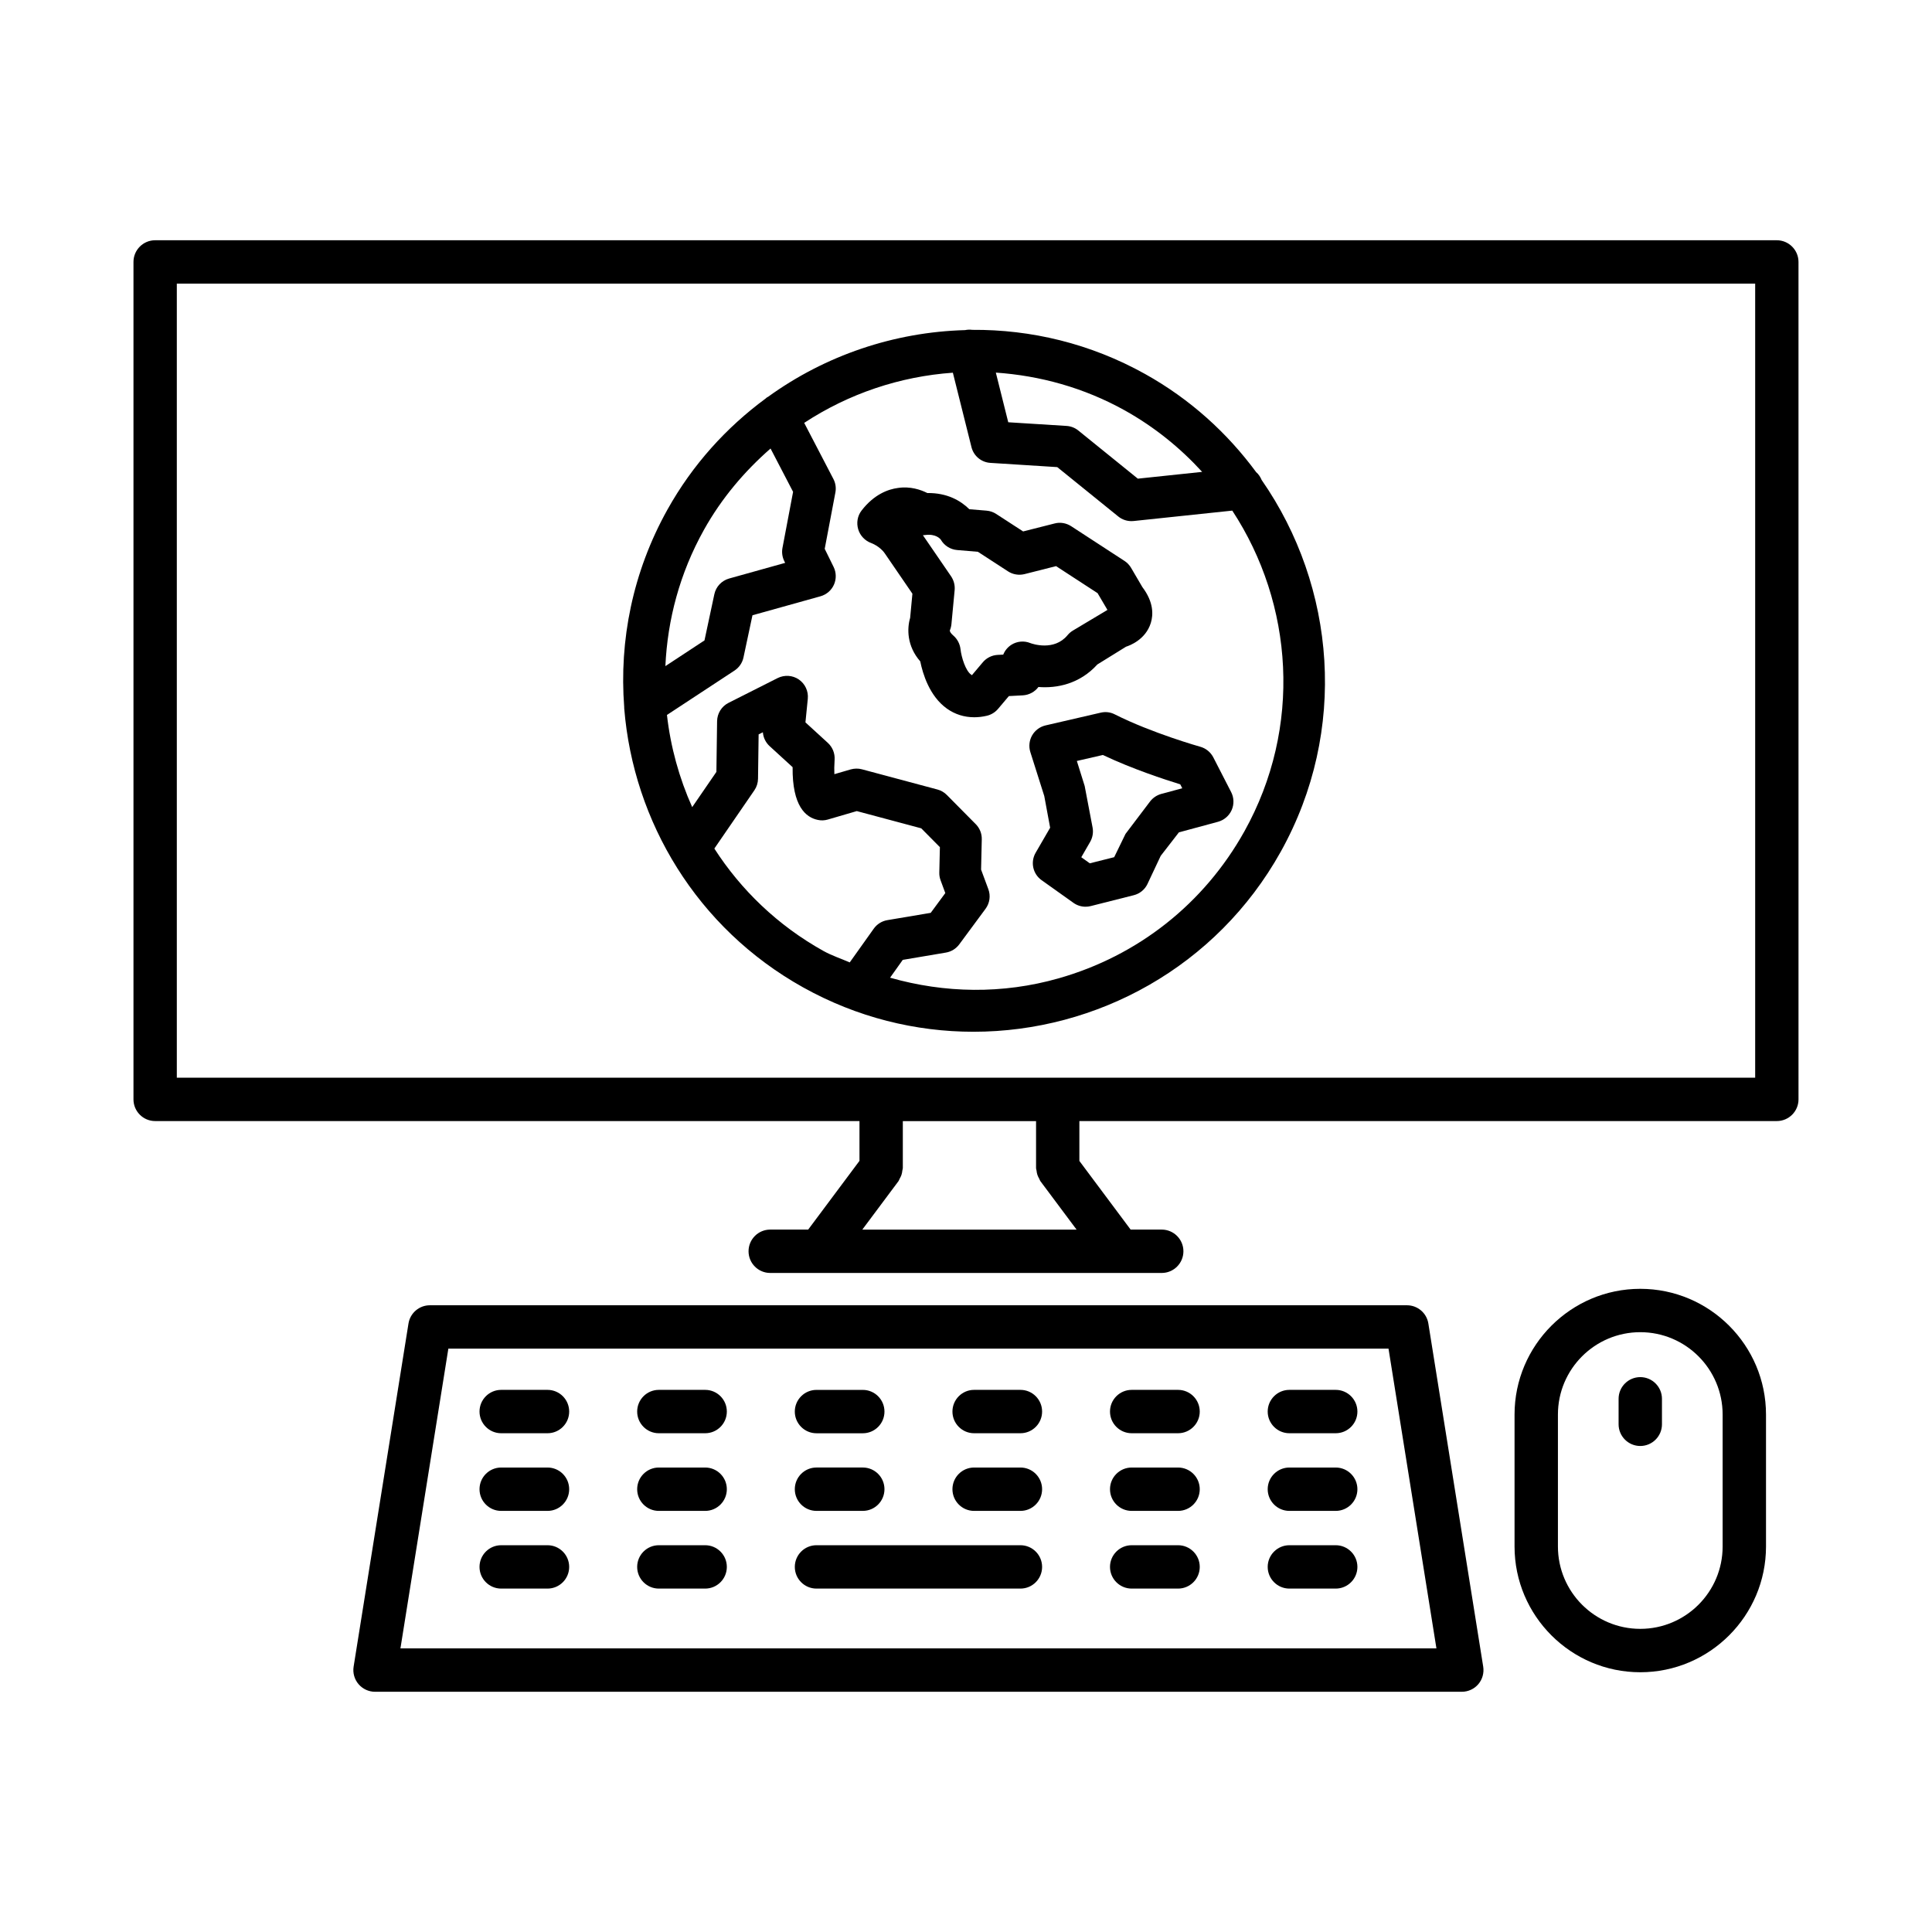 <?xml version="1.0" encoding="UTF-8"?>
<!-- Uploaded to: SVG Repo, www.svgrepo.com, Generator: SVG Repo Mixer Tools -->
<svg fill="#000000" width="800px" height="800px" version="1.1" viewBox="144 144 512 512" xmlns="http://www.w3.org/2000/svg">
 <g>
  <path d="m578.69 508.95c-3.168 0-5.746 2.578-5.746 5.746v6.758c0 3.168 2.578 5.746 5.746 5.746s5.746-2.578 5.746-5.746v-6.758c0-3.164-2.578-5.746-5.746-5.746z"/>
  <path d="m578.69 485.55c-18.363 0-33.32 14.957-33.32 33.32v34.973c0 18.363 14.957 33.32 33.32 33.32s33.32-14.957 33.32-33.32v-34.973c-0.004-18.367-14.957-33.32-33.32-33.32zm21.824 68.289c0 12.043-9.785 21.824-21.824 21.824-12.043 0-21.824-9.785-21.824-21.824v-34.973c0-12.043 9.785-21.824 21.824-21.824 12.043 0 21.824 9.785 21.824 21.824z"/>
  <path d="m516.87 489.91h-258.95c-2.824 0-5.223 2.059-5.668 4.836l-14.539 90.93c-0.266 1.668 0.211 3.363 1.305 4.641 1.086 1.273 2.684 2.019 4.367 2.019h288.02c1.684 0 3.281-0.742 4.371-2.019 1.078-1.273 1.555-2.973 1.289-4.641l-14.535-90.93c-0.438-2.777-2.848-4.836-5.664-4.836zm-266.75 90.93 12.699-79.438h249.15l12.699 79.438z"/>
  <path d="m289.1 512.33h-12.285c-3.168 0-5.738 2.578-5.738 5.746s2.57 5.746 5.738 5.746h12.285c3.168 0 5.738-2.578 5.738-5.746 0.004-3.168-2.57-5.746-5.738-5.746z"/>
  <path d="m330.88 512.33h-12.285c-3.168 0-5.738 2.578-5.738 5.746s2.57 5.746 5.738 5.746h12.285c3.168 0 5.738-2.578 5.738-5.746 0.004-3.168-2.57-5.746-5.738-5.746z"/>
  <path d="m360.37 523.83h12.285c3.168 0 5.738-2.578 5.738-5.746s-2.57-5.746-5.738-5.746h-12.285c-3.168 0-5.738 2.578-5.738 5.746 0 3.164 2.57 5.746 5.738 5.746z"/>
  <path d="m414.43 512.33h-12.285c-3.168 0-5.738 2.578-5.738 5.746s2.57 5.746 5.738 5.746h12.285c3.168 0 5.738-2.578 5.738-5.746s-2.57-5.746-5.738-5.746z"/>
  <path d="m456.2 512.33h-12.293c-3.168 0-5.746 2.578-5.746 5.746s2.578 5.746 5.746 5.746h12.293c3.168 0 5.746-2.578 5.746-5.746s-2.578-5.746-5.746-5.746z"/>
  <path d="m497.98 512.33h-12.281c-3.168 0-5.746 2.578-5.746 5.746s2.578 5.746 5.746 5.746h12.281c3.168 0 5.746-2.578 5.746-5.746s-2.578-5.746-5.746-5.746z"/>
  <path d="m289.1 532.91h-12.285c-3.168 0-5.738 2.578-5.738 5.746s2.57 5.746 5.738 5.746h12.285c3.168 0 5.738-2.578 5.738-5.746 0.004-3.168-2.57-5.746-5.738-5.746z"/>
  <path d="m330.88 532.91h-12.285c-3.168 0-5.738 2.578-5.738 5.746s2.57 5.746 5.738 5.746h12.285c3.168 0 5.738-2.578 5.738-5.746 0.004-3.168-2.57-5.746-5.738-5.746z"/>
  <path d="m360.37 544.4h12.285c3.168 0 5.738-2.578 5.738-5.746s-2.57-5.746-5.738-5.746h-12.285c-3.168 0-5.738 2.578-5.738 5.746s2.57 5.746 5.738 5.746z"/>
  <path d="m414.43 532.91h-12.285c-3.168 0-5.738 2.578-5.738 5.746s2.57 5.746 5.738 5.746h12.285c3.168 0 5.738-2.578 5.738-5.746s-2.57-5.746-5.738-5.746z"/>
  <path d="m456.2 532.91h-12.293c-3.168 0-5.746 2.578-5.746 5.746s2.578 5.746 5.746 5.746h12.293c3.168 0 5.746-2.578 5.746-5.746s-2.578-5.746-5.746-5.746z"/>
  <path d="m497.98 532.91h-12.281c-3.168 0-5.746 2.578-5.746 5.746s2.578 5.746 5.746 5.746h12.281c3.168 0 5.746-2.578 5.746-5.746s-2.578-5.746-5.746-5.746z"/>
  <path d="m289.1 553.5h-12.285c-3.168 0-5.738 2.578-5.738 5.746 0 3.168 2.57 5.746 5.738 5.746h12.285c3.168 0 5.738-2.578 5.738-5.746 0.004-3.164-2.57-5.746-5.738-5.746z"/>
  <path d="m330.88 553.5h-12.285c-3.168 0-5.738 2.578-5.738 5.746 0 3.168 2.57 5.746 5.738 5.746h12.285c3.168 0 5.738-2.578 5.738-5.746 0.004-3.164-2.57-5.746-5.738-5.746z"/>
  <path d="m414.43 553.5h-54.059c-3.168 0-5.738 2.578-5.738 5.746 0 3.168 2.57 5.746 5.738 5.746h54.059c3.168 0 5.738-2.578 5.738-5.746 0-3.164-2.57-5.746-5.738-5.746z"/>
  <path d="m456.2 553.5h-12.293c-3.168 0-5.746 2.578-5.746 5.746 0 3.168 2.578 5.746 5.746 5.746h12.293c3.168 0 5.746-2.578 5.746-5.746 0.004-3.164-2.578-5.746-5.746-5.746z"/>
  <path d="m497.98 553.5h-12.281c-3.168 0-5.746 2.578-5.746 5.746 0 3.168 2.578 5.746 5.746 5.746h12.281c3.168 0 5.746-2.578 5.746-5.746 0-3.164-2.578-5.746-5.746-5.746z"/>
  <path d="m614.88 207.67h-429.77c-3.168 0-5.738 2.578-5.738 5.746v221.93c0 3.168 2.57 5.746 5.738 5.746h186.66v10.547l-13.594 18.215h-10.066c-3.168 0-5.738 2.578-5.738 5.746 0 3.168 2.57 5.746 5.738 5.746h103.76c3.168 0 5.746-2.578 5.746-5.746 0-3.168-2.578-5.746-5.746-5.746h-8.242l-13.582-18.195v-10.566h184.83c3.168 0 5.746-2.578 5.746-5.746l-0.004-221.93c0-3.164-2.578-5.746-5.746-5.746zm-196.19 246.52c0.043 0.402 0.105 0.785 0.238 1.176 0.121 0.363 0.293 0.688 0.48 1.016 0.113 0.203 0.148 0.426 0.293 0.617l9.609 12.867h-56.793l9.605-12.867c0.141-0.191 0.176-0.418 0.293-0.617 0.188-0.328 0.355-0.652 0.48-1.016 0.133-0.391 0.195-0.773 0.238-1.176 0.023-0.215 0.125-0.402 0.125-0.625v-12.461h35.309v12.461c-0.004 0.223 0.094 0.41 0.121 0.625zm190.45-24.582h-418.28v-210.44h418.28z"/>
  <path d="m434.81 320.09 7.609-4.711c0.855-0.266 5.172-1.809 6.559-6.293 0.66-2.129 0.801-5.496-2.231-9.488l-3-5.117c-0.434-0.742-1.039-1.375-1.754-1.836l-14.121-9.195c-1.297-0.84-2.894-1.121-4.371-0.73l-8.359 2.117-7.129-4.625c-0.762-0.504-1.641-0.801-2.551-0.883l-4.578-0.379c-2.293-2.258-5.859-4.359-11.121-4.289-1.773-0.883-4.527-1.836-7.793-1.348-2.559 0.336-6.312 1.652-9.664 6.012-1.074 1.402-1.375 3.238-0.875 4.934 0.496 1.695 1.809 3.055 3.461 3.66 0.02 0 2.305 0.84 3.617 2.777l7.289 10.641-0.602 6.406c-0.84 2.832-0.891 7.457 2.684 11.535 0.645 3.211 2.418 9.195 7.051 12.504 2.144 1.527 4.606 2.297 7.242 2.297 1.094 0 2.207-0.125 3.344-0.395 1.156-0.266 2.199-0.91 2.965-1.809l2.879-3.406 3.699-0.195c1.691-0.098 3.184-0.938 4.137-2.215 4.898 0.395 10.945-0.809 15.613-5.969zm-22.762-5.227c-0.996 0.629-1.754 1.555-2.18 2.621l-1.48 0.07c-1.52 0.082-2.941 0.785-3.926 1.949l-2.887 3.422c-0.09-0.043-0.16-0.098-0.219-0.141-1.457-1.023-2.566-4.57-2.809-6.742-0.156-1.387-0.84-2.703-1.906-3.617-0.695-0.59-0.961-1.105-0.926-1.348 0.223-0.531 0.363-1.078 0.422-1.652l0.855-9.043c0.117-1.289-0.219-2.578-0.953-3.66l-7.465-10.891c0.23 0 0.469-0.016 0.699-0.055 2.699-0.336 3.848 0.969 4.051 1.246 0.906 1.57 2.523 2.594 4.324 2.746l5.5 0.461 7.988 5.188c1.281 0.84 2.875 1.094 4.371 0.73l8.359-2.117 11.004 7.164 2.523 4.289c0.016 0.043 0.043 0.082 0.082 0.156l-9.145 5.469c-0.539 0.324-1.031 0.742-1.43 1.234-3.547 4.277-9.301 2.297-9.883 2.074-1.637-0.664-3.481-0.48-4.973 0.445z"/>
  <path d="m465.54 344.71c-0.715-1.375-1.949-2.383-3.422-2.805-0.125-0.027-12.855-3.629-22.695-8.594-1.164-0.602-2.469-0.742-3.727-0.449l-14.621 3.379c-1.492 0.352-2.781 1.305-3.547 2.637-0.762 1.332-0.938 2.93-0.484 4.402l3.699 11.676 1.555 8.398-3.84 6.629c-1.43 2.469-0.75 5.621 1.578 7.273l8.445 6.012c0.945 0.672 2.066 1.023 3.203 1.023 0.449 0 0.91-0.055 1.359-0.168l11.426-2.887c1.57-0.395 2.902-1.473 3.602-2.93l3.531-7.5 4.82-6.223 10.371-2.805c1.613-0.449 2.941-1.586 3.617-3.113 0.672-1.527 0.617-3.281-0.141-4.75zm-13.793 9.688c-1.164 0.324-2.188 1.008-2.93 1.949l-6.547 8.648-3 6.168-6.461 1.625-2.258-1.613 2.34-4.051c0.66-1.148 0.898-2.496 0.66-3.785l-2.102-11.047-2.074-6.629 6.898-1.586c7.82 3.715 16.457 6.531 20.508 7.781l0.531 1.039z"/>
  <path d="m309.43 331.79c2.438 29.934 19.246 58.168 47.383 73.863 14.312 7.988 29.844 11.773 45.172 11.773 32.672 0 64.422-17.215 81.426-47.715 17.879-32.074 14.609-70.227-5.066-98.52-0.34-0.797-0.797-1.516-1.441-2.055-7.633-10.367-17.473-19.348-29.43-26.016-14.523-8.102-30.301-11.82-45.848-11.707-0.617-0.102-1.25-0.051-1.883 0.07-18.734 0.516-37 6.66-52.266 17.727-0.043 0.02-0.086 0.016-0.125 0.035-0.195 0.102-0.316 0.281-0.496 0.402-10.352 7.633-19.32 17.469-25.984 29.414-9.223 16.539-12.805 34.699-11.453 52.301 0.012 0.141-0.016 0.281 0.012 0.426zm23.879 37.086 10.605-15.438c0.617-0.898 0.953-1.961 0.969-3.055l0.16-11.762 1.129-0.562c0.098 1.387 0.73 2.703 1.781 3.672l6.098 5.578c-0.117 10.332 3.496 13.332 6.691 13.977 0.863 0.195 1.781 0.156 2.637-0.098l7.68-2.242 17.082 4.57 4.941 4.988-0.156 6.742c-0.02 0.699 0.098 1.387 0.344 2.047l1.246 3.379-3.867 5.242-11.5 1.934c-1.445 0.25-2.734 1.051-3.582 2.242l-6.379 8.961c-2.328-1.027-4.738-1.793-6.988-3.047-12.133-6.766-21.852-16.191-28.891-27.129zm140.46-4.547c-10.68 19.133-28.16 32.953-49.23 38.941-14.859 4.227-30.184 3.953-44.66-0.172l3.359-4.723 11.445-1.934c1.41-0.238 2.676-1.023 3.527-2.172l6.973-9.434c1.105-1.5 1.387-3.449 0.734-5.199l-1.922-5.188 0.184-8.031c0.035-1.5-0.539-2.941-1.598-4.008l-7.648-7.723c-0.688-0.699-1.547-1.207-2.496-1.457l-20.016-5.356c-0.973-0.266-2.012-0.238-2.973 0.027l-4.332 1.262c-0.051-0.969-0.043-2.231 0.062-3.84 0.105-1.684-0.547-3.309-1.785-4.445l-5.945-5.438 0.625-6.266c0.195-2.004-0.715-3.965-2.375-5.102-1.668-1.148-3.812-1.262-5.613-0.379l-13.023 6.574c-1.836 0.926-3 2.805-3.027 4.863l-0.184 13.43-6.414 9.34c-3.465-7.754-5.734-15.984-6.688-24.43l17.91-11.77c1.211-0.801 2.066-2.031 2.367-3.461l2.383-11.188 18.031-5.031c1.586-0.449 2.887-1.57 3.559-3.07 0.668-1.5 0.637-3.223-0.082-4.695l-2.363-4.809 2.832-14.941c0.23-1.219 0.043-2.481-0.531-3.574l-7.738-14.863c11.809-7.754 25.371-12.309 39.398-13.297l4.934 19.734c0.582 2.328 2.613 4.023 5.019 4.164l17.711 1.121 16.184 13.094c0.996 0.801 2.215 1.219 3.477 1.219 0.195 0 0.395 0 0.574-0.027l26.148-2.758c16.234 24.734 18.578 57.434 3.207 85.008zm-11.188-95.277-17.043 1.797-15.785-12.77c-0.883-0.715-1.977-1.137-3.125-1.207l-15.434-0.969-3.289-13.16c11.656 0.805 23.316 3.973 34.18 10.02 7.891 4.406 14.715 9.961 20.496 16.289zm-132.05 15.395c4.703-8.434 10.793-15.566 17.672-21.586l5.973 11.48-2.816 14.871c-0.219 1.164-0.055 2.383 0.469 3.461l0.246 0.492-14.852 4.148c-1.984 0.562-3.492 2.16-3.918 4.176l-2.609 12.223-10.363 6.816c0.559-12.289 3.809-24.629 10.199-36.082z"/>
 </g>
</svg>